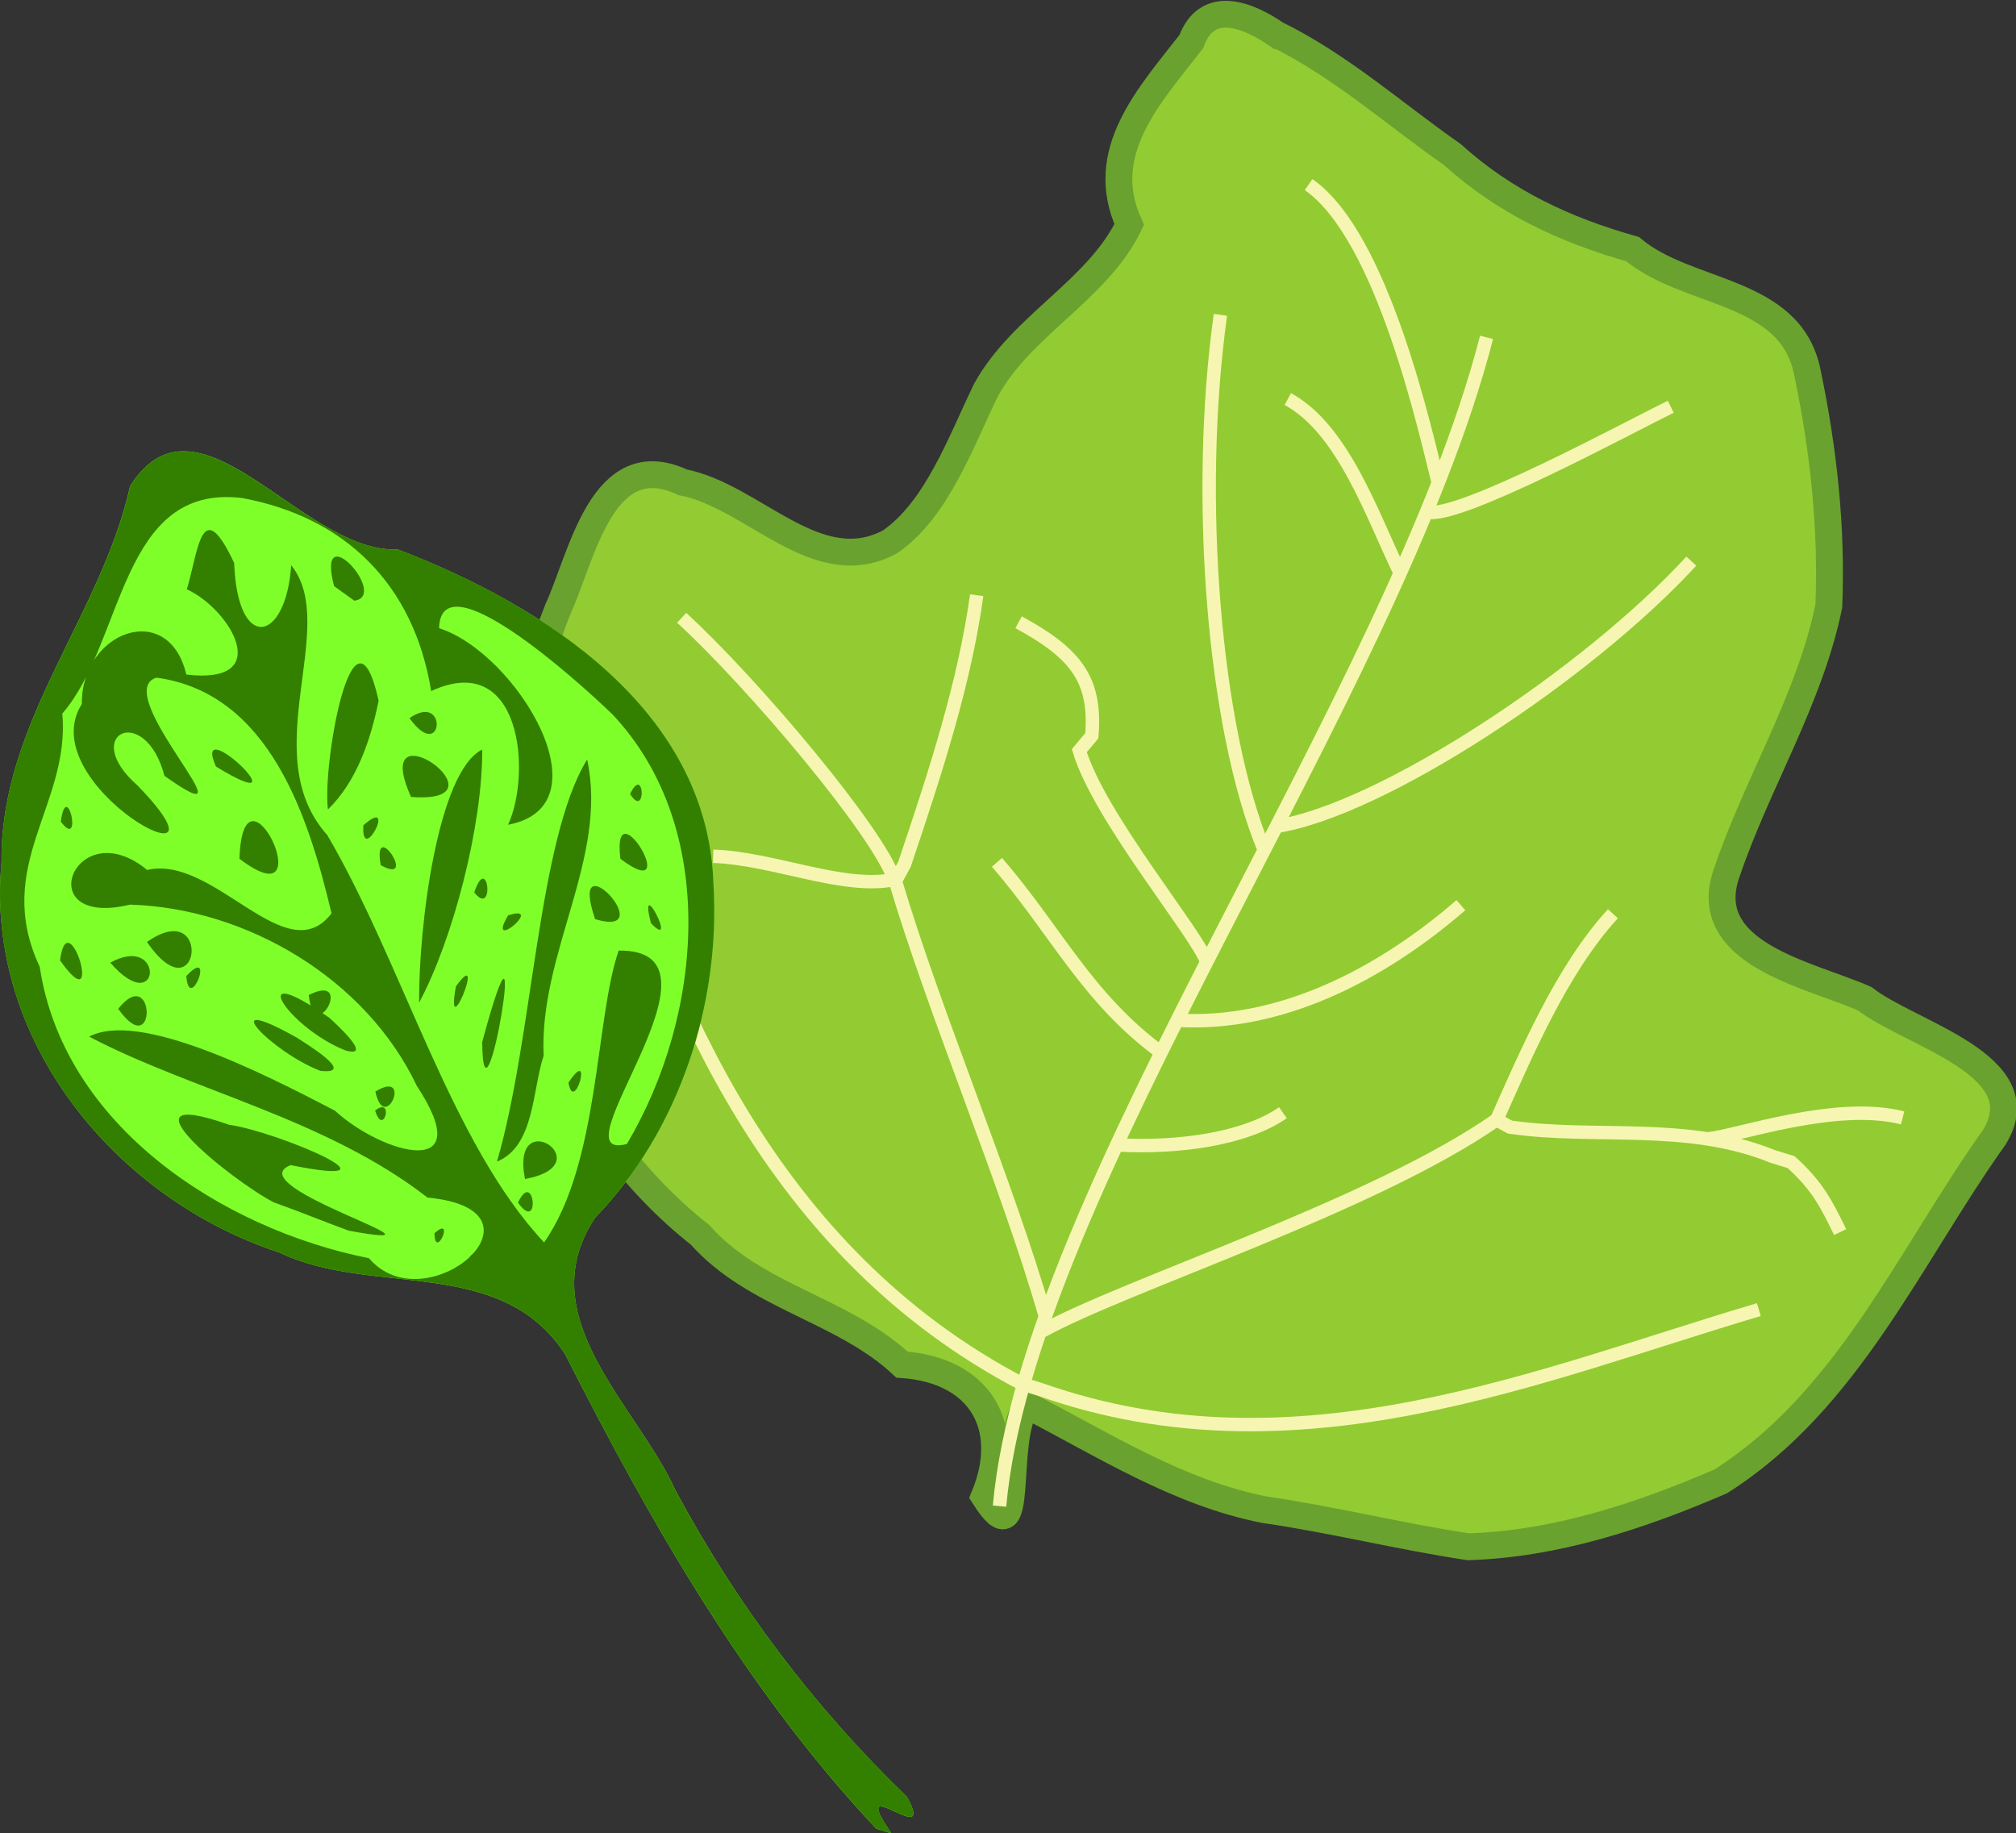 <?xml version="1.0" encoding="UTF-8"?>
<svg version="1.1" viewBox="0 0 751.21 683.07" xmlns="http://www.w3.org/2000/svg">
<rect x="0" y="0" width="751.21" height="683.07" fill="#333333" stroke="none"/>
<g transform="translate(1170.9 110.24)">
<g transform="matrix(.485 .116 -.116 .484 -768.41 224.67)">
<path d="m-8.166-663.76c52.456 11.903 99.757 37.593 149.02 57.032 46.544 25.502 95.317 35.371 147.38 37.453 48.389 24.253 121.66 0.965 148.49 59.279 25.115 53.21 44.872 108.4 56.315 166.42 2.344 71.351-21.038 140.39-27.618 210.71-7.866 65.712 78.062 60.777 122.14 68.99 38.982 17.939 137.94 17.827 118.23 78.268-40.765 101.3-60.286 217.24-138.96 298.3-52.178 39.122-108.89 74.302-171.94 91.497-51.372 4.442-103.47 3.827-154.9 8.551-65.537 2.539-127.76-19.257-190.5-34.768-12.622 28.996 27.247 115.2-15.093 73.989 8.939-56.624-25.507-91.384-82.728-81.776-52.934-30.041-118.76-23.738-169.4-59.355-57.491-26.509-106.36-69.684-147.27-117.37-20.702-50.089-58.981-95.119-66.122-149.42-5.591-53.937-6.378-110.02 1.181-163.9 8.449-42.085 3.256-127.67 68.565-114.2 53.793-2.37 114.63 48.554 160.94 7.368 28.587-31.678 34.114-85.277 43.481-127.68 14.807-53.461 63.57-91.784 75.195-145.14-36.751-47.121-7.688-97.56 13.253-144.04 4.065-34.617 37.048-29.072 60.329-20.195z" fill="#93cb33" stroke="#6aa22f" stroke-width="20.07"/>
<path d="m341.26 87.791c9.322-49.437 20.519-119.4 48.466-169.72m-528.37 100.35c-35.298 16.419-91.152 5.45-135.45 14.507m772.53 32.306c19.743-6.614 85.823-49.828 137.36-48.952m-565.08 156.27c44.513-8.164 91.214-26.575 113.88-52.127m-98.551-22.421c-63.831-26.66-98.769-71.393-152.86-110.07m254.97-352.55c-17.429-33.008-83.07-170.39-146.55-195.21m134.02 266.68c-30.292-37.089-66.305-94.704-111.79-106.9m120.89 57.829c22.352 1.818 133.4-98.054 158.75-118.92m-218.1 393.61c-57.587-79.129-111.78-244.34-125.16-382.12m129.41 362.88c74.163-30.311 200.2-165.68 255.66-265.55m-282.58 375.78c-13.148-19.504-103.53-86.897-129.1-131.2l6.46-13.058c-6.365-41.065-25.341-57.082-72.97-69.853m184.59 262.15c75.585-13.319 139.68-68.282 186.08-133.18m-416.01 80.384c-19.527-32.039-137.66-119.16-200.26-153.93m386.29 445.86c-52.225-92.38-132.65-200.37-185.16-291.36l3.7-13.798c6.586-73.154 12.065-142.18 5.623-208.52m175.06 524.94c53.756-49.172 219.07-148.98 294.04-233.5l11.039 2.96c63.964-5.809 127.59-34.803 195.86-24.393l14.538 0.94c23.355 12.846 32.917 24.319 47.794 42.396m-45.556 70.611c-148.27 85.567-305.83 204.27-507.66 183.35l-14.538-0.94c-204.97-51.579-324.68-219.04-404.23-356.87m408.88 449.81c-34.452-235.27 145.63-657.59 150.36-935.85" color="#000000" fill="none" stroke="#f6f6b2" stroke-width="10.035"/>
</g>
<g transform="matrix(1.774 .626 -.627 1.774 -759.71 -45.257)">
<path d="m-147.96 111.52c-6.365-0.079-11.321 2.421-13.25 10.844 3.176 26.325-8.725 52.619 0.812 78.719 8.607 34.376 43.569 55.354 77.688 54.563 20.277 2.227 41.392-14.142 60.031 0.156 26.997 25.748 55.96 50.791 89.406 68.094l3.188-0.094c-13.128-9.535 10.03 0.573 0.438-7.875-23.152-10.558-44.493-24.688-63.437-41.969-12.859-13.363-38.862-22.785-32.969-45.688 9.898-21.689 9.357-48.046 0.062-70.031-12.513-32.165-50.04-40.879-81.031-41.688-11.451 4.641-28.786-4.881-40.938-5.031z" fill="#7fff2a"/>
<path d="m66.727 323.88c-33.446-17.303-62.419-42.335-89.416-68.083-18.639-14.298-39.729 2.076-60.006-0.151-34.118 0.792-69.106-20.179-77.713-54.556-9.537-26.099 2.387-52.405-0.789-78.73 5.611-24.501 36.725 1.246 54.174-5.827 30.991 0.809 68.509 9.529 81.022 41.694 9.294 21.985 9.858 48.342-0.04 70.031-5.893 22.902 20.09 32.333 32.949 45.695 18.944 17.28 40.298 31.408 63.45 41.966 9.592 8.448-13.565-1.659-0.437 7.876l-3.194 0.084 6e-5 -8e-5zm-132.37-73.065c15.138 8.707 32.302-21.51 6.925-15.191-24.153-8.046-51.145-4.448-73.801-7.758 7.571-8.176 34.45-4.693 50.753-2.378 11.818 5.035 31.671 3.616 13.689-10.015-16.637-16.717-43.608-21.957-65.525-14.951-17.349 11.23-16.565-13.948 0.919-7.599 11.473-7.357 32.746 10.013 37.288-4.049-10.527-16.308-26.042-37.091-48.258-32.479-8.118 5.985 30.94 24.328 7.987 17.813-8.523-12.537-18.703-2.099-4.353 3.587 27.838 13.919-20.086 7.144-15.83-11.565-4.912-13.566 9.309-25.272 17.571-12.381 17.392-3.913 3.888-15.119-5.524-15.952-0.389-8.051-3.653-18.919 7.094-8.047 6.523 16.526 14.951 11.568 10.808-3.327 13.203 8.188 5.676 37.675 24.532 48.001 22.756 19.224 43.408 49.364 67.39 61.794 5.168-18.508-5.245-45.106-5.33-59.407 22.796-8.437 1.636 44.282 14.295 35.568 5.751-28.849-3.486-64.99-30.969-79.242-9.71-4.445-42.419-17.812-38.146-4.702 15.988-0.514 43.483 21.946 25.86 32.158 1.022-11.216-9.096-33.609-23.193-19.899-10.275-18.815-27.585-26.806-48.025-23.593-23.857 5.261-12.503 34.708-19.375 52.113 7.567 16.494-3.048 33.004 12.498 48.769 14.909 28.061 51.247 36.931 80.717 32.731zm-21.447-4.164c-9.278-1.272-38.182-11.495-13.486-11.546 9.635-1.935 38.523-9.2e-4 14.164 3.481-8.821 7.631 39.792 4.48 15.171 8.415-5.284-0.06-10.564-0.343-15.849-0.35zm40.083-2.507c1.685-4.461 0.841 4.407 0 0zm-8.042-2.328c2.723-4.934 1.91 5.238 0 0zm13.571-11.22c0.76-7.603 6.335 4.481 0 0zm-6.634-6.269c-1.422-25.625-13.64-62.702-9.701-81.032 10.439 16.879 3.769 39.405 11.433 58.188 0.102 7.069 4.309 17.512-1.731 22.844zm6.384 1.411c-7.925-13.384 13.725-7.861 0 0zm-32.514-2.927c2.661-4.067 3.37 4.623 0 0zm-54.691-2.052c3.843-11.13 10.886 7.682 0 0zm41.849-1.738c-10.202-0.242-25.743-7.979-6.547-4.642 1.552 0.409 13.895 2.912 6.547 4.642zm11.638 0.243c5.564-6.837 4.659 7.571 0 0zm-67.551-3.725c-2.576-12.045 12.771 9.074 0 0zm9.539-2.875c8.294-9.311 13.226 7.502 0 0zm49.765 0.892c-12.301-0.407-25.564-10.708-5.158-5.016 1.37 0.594 10.981 4.608 5.158 5.016zm24.932-10.567c-2.919-38.293 7.596 20.765 0 0zm-59.619 7.162c3.472-7.898 3.129 7.043 0 0zm-9.592-3.77c9.29-13.021 14.878 10.844 0 0zm33.718-0.754c7.12-7.415 4.564 9.661 0 0zm54.282-0.754c2.22-8.838 3.248 5.794 0 0zm-33.173-5.093c-5.171-14.341-11.765-44.376-4.914-51.43 5.136 14.399 7.05 37.515 4.914 51.43zm5.795-5.462c3.036-10.212 2.067 12.478 0 0zm-84.665-4.734c-1.794-8.722 6.153 4.079 0 0zm35.823-4.838c-6.649-20.931 20.274 6.546 0 0zm53.903-7.115c6.302-4.872-1.718 8.803 0 0zm-27.111-1.007c-4.834-8.644 8.591 1.508 0 0zm19.27-1.065c-0.089-8.613 5.602 3.513 0 0zm24.341-2.971c-10.842-13.75 13.956-0.705 0 0zm-49.472-2.252c4.495-8.074 2.319 7.992 0 0zm60.186-0.662c-5.998-8.856 7.204 3.591 0 0zm-91.6-0.602c-8.625-9.185 21.176 4.51 0 0zm23.756 0.636c-3.993-7.801-9.97-43.196 2.281-23.665 1.091 7.747 1.271 16.503-2.281 23.665zm14.694-7.809c-14.487-15.128 19.684-5.324 0 0zm43.177-2.249c-6.697-13.468 15.316 4.835 0 0zm-48.667-12.366c5.498-7.644 9.316 6.482 0 0zm46.202-0.375c0.7-6.663 4.782 3.8 0 0zm-69.01-19.314c-8.258-12.256 11.107-1.763 4.738 1.387l-4.738-1.387z" fill="#338000"/>
</g>
</g>
</svg>
